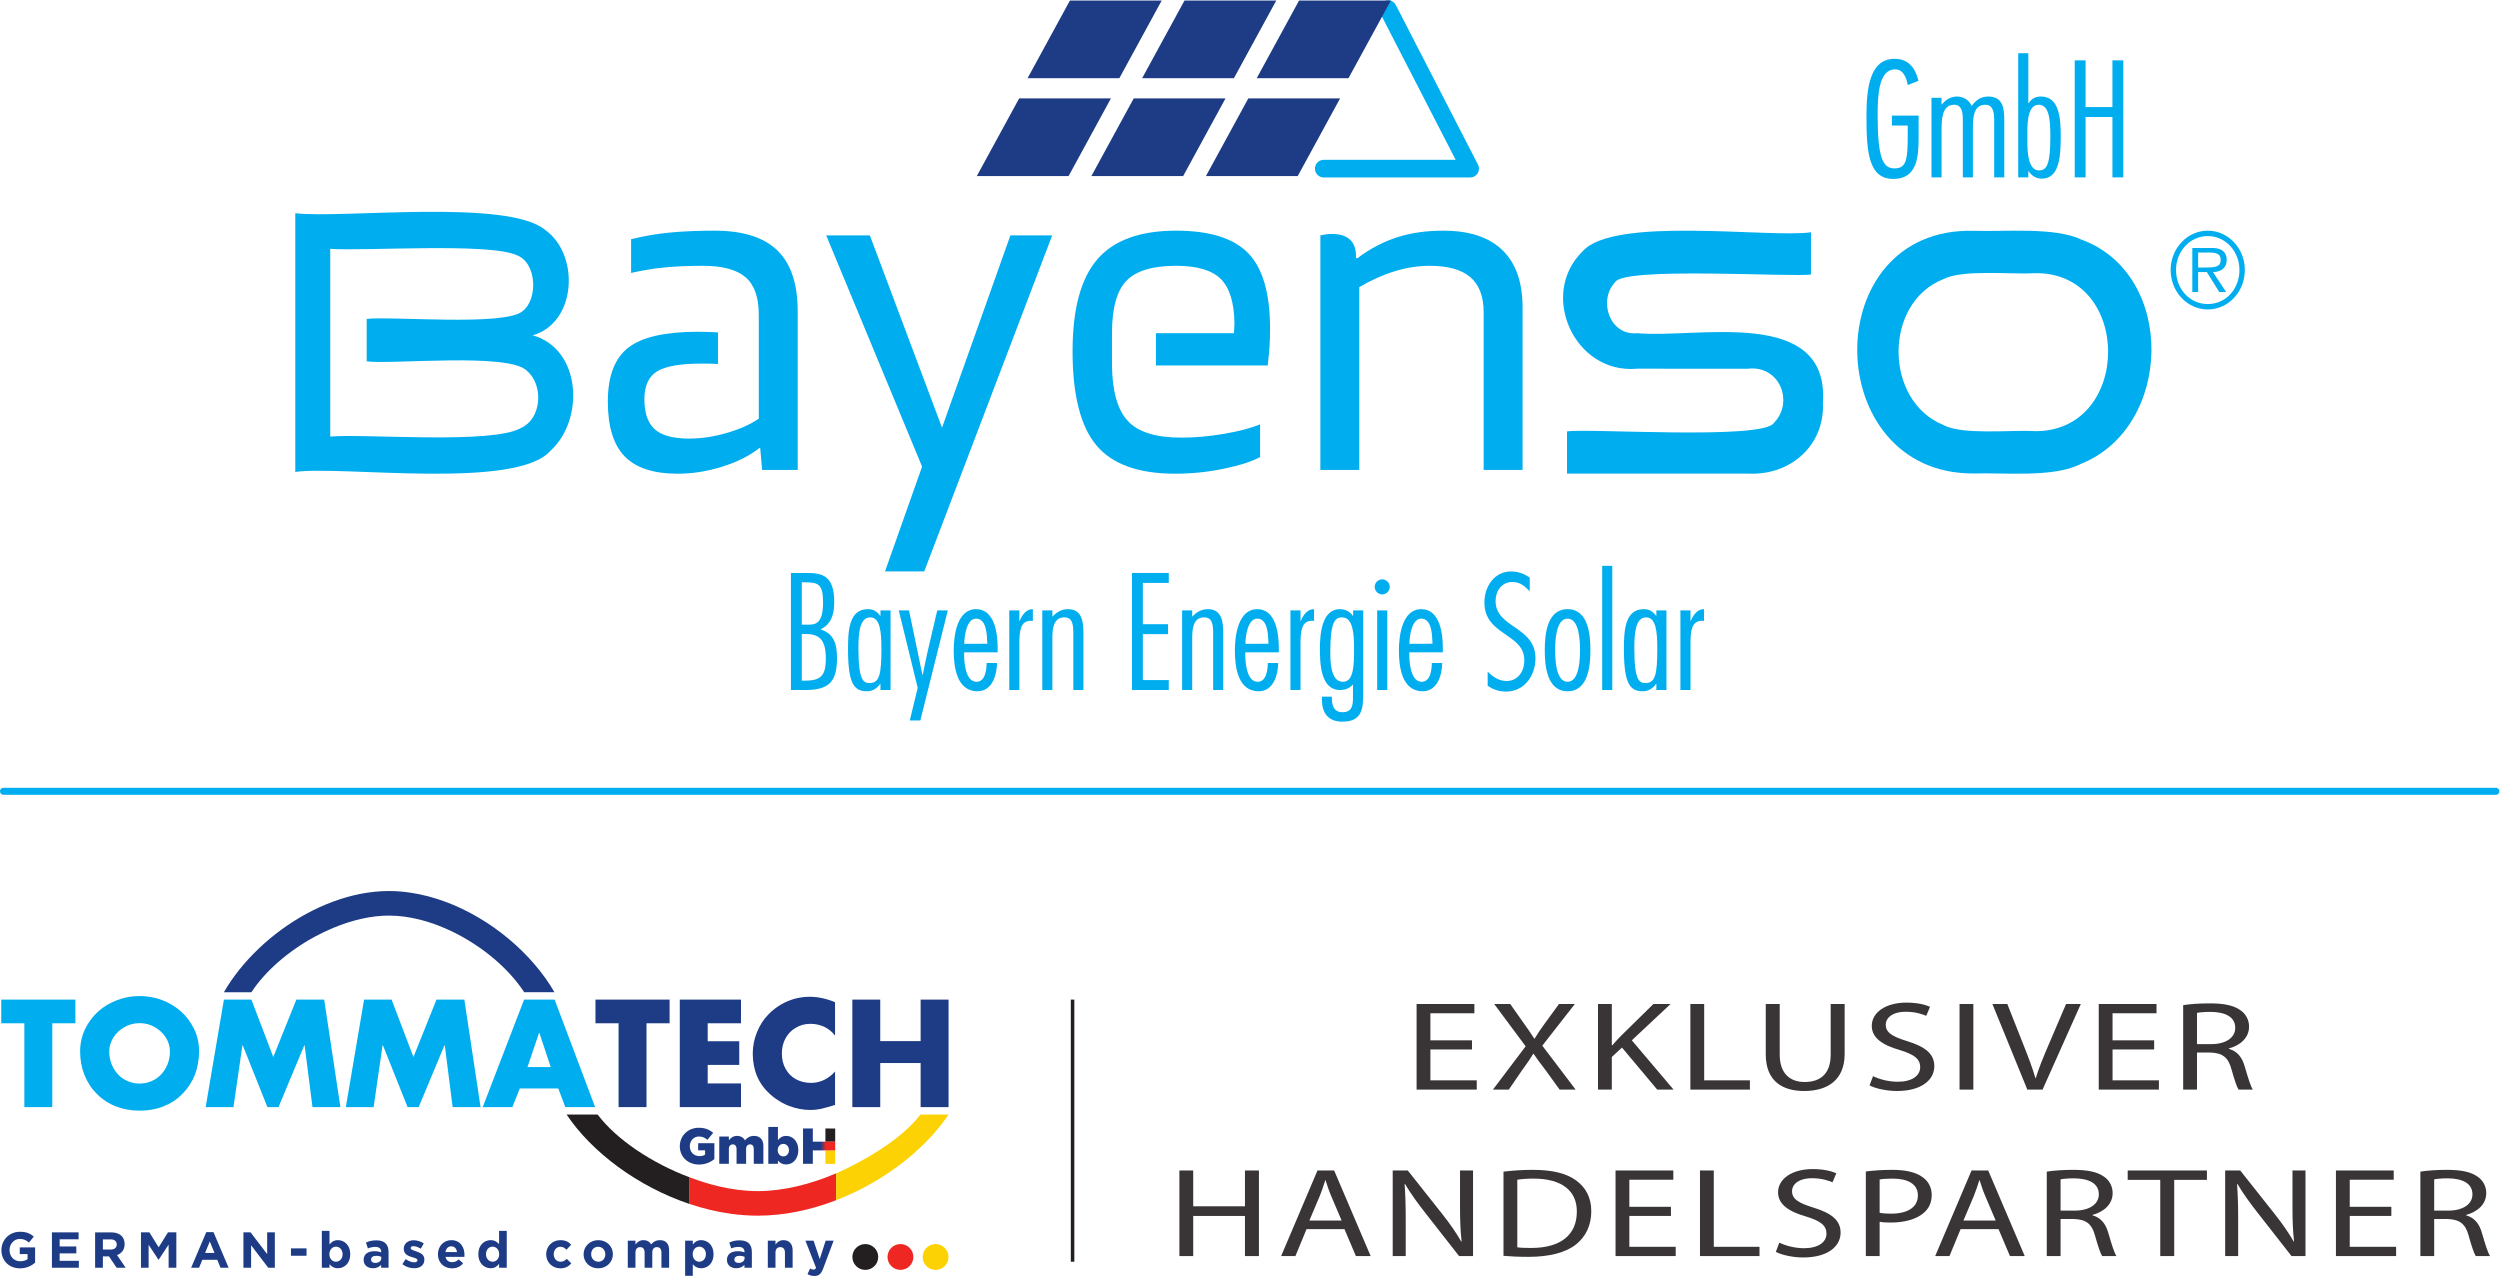 <svg xmlns:inkscape="http://www.inkscape.org/namespaces/inkscape" xmlns:sodipodi="http://sodipodi.sourceforge.net/DTD/sodipodi-0.dtd" xmlns="http://www.w3.org/2000/svg" xmlns:svg="http://www.w3.org/2000/svg" id="svg2" width="472.427" height="241.12" viewBox="0 0 472.427 241.12" sodipodi:docname="BAYENSO_Logo_2015_cmyk.eps"><defs id="defs6"><clipPath clipPathUnits="userSpaceOnUse" id="clipPath104"><path d="m 1138.39,209.09 v -50.129 h 13.9 v 19.059 h 17.84 13.9 l -0.01,12.32 h -13.89 -17.84 v 18.75 z" id="path102"></path></clipPath><clipPath clipPathUnits="userSpaceOnUse" id="clipPath110"><path d="m 1138.39,209.09 h 45.64 v -50.129 h -45.64 z" id="path108"></path></clipPath><linearGradient x1="0" y1="0" x2="1" y2="0" gradientUnits="userSpaceOnUse" gradientTransform="matrix(45.644,0,0,45.644,1138.39,184.03)" spreadMethod="pad" id="linearGradient124"><stop style="stop-opacity:1;stop-color:#1d3c85" offset="0" id="stop112"></stop><stop style="stop-opacity:1;stop-color:#1d3c85" offset="0.502" id="stop114"></stop><stop style="stop-opacity:1;stop-color:#1d3c85" offset="0.546" id="stop116"></stop><stop style="stop-opacity:1;stop-color:#ee2722" offset="0.711" id="stop118"></stop><stop style="stop-opacity:1;stop-color:#ee2722" offset="0.959" id="stop120"></stop><stop style="stop-opacity:1;stop-color:#ee2722" offset="1" id="stop122"></stop></linearGradient></defs><g id="g8" inkscape:groupmode="layer" inkscape:label="ink_ext_XXXXXX" transform="matrix(1.333,0,0,-1.333,0,241.12)"><g id="g10" transform="scale(0.1)"><path d="m 1967.69,1795.95 116.42,-226.18 h -207.49" style="fill:none;stroke:#00adef;stroke-width:25;stroke-linecap:round;stroke-linejoin:round;stroke-miterlimit:10;stroke-dasharray:none;stroke-opacity:1" id="path12"></path><path d="m 1586.81,1697.98 h -130.1 l 60.04,110.09 h 130.1 l -60.04,-110.09" style="fill:#1d3c85;fill-opacity:1;fill-rule:nonzero;stroke:none" id="path14"></path><path d="m 1749.23,1697.98 h -130.1 l 60.04,110.09 h 130.1 l -60.04,-110.09" style="fill:#1d3c85;fill-opacity:1;fill-rule:nonzero;stroke:none" id="path16"></path><path d="m 1911.66,1697.98 h -130.11 l 60.04,110.09 h 130.11 l -60.04,-110.09" style="fill:#1d3c85;fill-opacity:1;fill-rule:nonzero;stroke:none" id="path18"></path><path d="m 1514.86,1559.27 h -130.1 l 60.04,110.09 h 130.1 l -60.04,-110.09" style="fill:#1d3c85;fill-opacity:1;fill-rule:nonzero;stroke:none" id="path20"></path><path d="m 1677.29,1559.27 h -130.11 l 60.04,110.09 h 130.1 l -60.03,-110.09" style="fill:#1d3c85;fill-opacity:1;fill-rule:nonzero;stroke:none" id="path22"></path><path d="M 1839.71,1559.27 H 1709.6 l 60.04,110.09 h 130.11 l -60.04,-110.09" style="fill:#1d3c85;fill-opacity:1;fill-rule:nonzero;stroke:none" id="path24"></path><path d="m 519.828,1296.63 v 60.08 c 32.805,4.33 196.633,-10.85 221.238,11.22 21.368,16.18 20.727,68.87 -9.265,79.46 -40.785,17.63 -217.559,5.15 -263.641,8.72 v -266.17 c 47.945,4.39 228.887,-11.35 270.113,12.06 30.344,13.5 32.141,61.42 8.977,80.86 -24.07,26.75 -194.062,8.84 -227.422,13.77 M 418.621,1139.82 v 366.73 c 65.609,-7.86 301.809,21.09 354.629,-23.96 48.922,-35.13 44.176,-131.64 -18.176,-149.06 69.246,-19.33 73.703,-119.61 25.492,-163.45 -48.211,-56.21 -297.023,-20.99 -361.945,-30.26" style="fill:#00adef;fill-opacity:1;fill-rule:nonzero;stroke:none" id="path26"></path><path d="m 2881.94,1197.72 c 141.73,-4.41 142.55,228.99 0,223.81 -29.63,-1.95 -99.94,5.67 -126.56,-8.27 -85.65,-33.22 -84.74,-173.16 0,-207.03 26.24,-14.34 97.19,-6.69 126.56,-8.51 m -83.76,-60.09 c -217.87,-1.44 -222.9,349.93 0.02,344.01 41.87,-1.51 114.4,5.7 152.12,-12.3 135.66,-49.23 130.32,-266.43 -0.71,-318.23 -37.17,-19.73 -109.81,-12.06 -151.43,-13.48" style="fill:#00adef;fill-opacity:1;fill-rule:nonzero;stroke:none" id="path28"></path><path d="m 2221.44,1137.46 v 59.76 c 26.18,4.9 278.87,-12.63 293.41,12.24 28.79,29.55 7.96,81.95 -36.95,76.69 0,0.03 -157.18,0.03 -157.18,0.03 -88.53,-8.09 -139.62,105.08 -77.4,166.11 43.51,50.76 265.37,18.84 323.99,27.28 v -59.76 c -21.92,-4.41 -267.07,11.44 -277.64,-11.06 -24.3,-25.22 -8.27,-76.18 31.54,-72.24 83.27,-7.93 272.46,39.17 263.04,-98.81 2.66,-60.38 -46.22,-103.45 -106.35,-100.24 h -256.46" style="fill:#00adef;fill-opacity:1;fill-rule:nonzero;stroke:none" id="path30"></path><path d="m 1075.69,1362.73 c 0,24.68 -6.29,42.41 -18.84,53.16 -12.56,10.77 -32.76,16.16 -60.553,16.16 -20.66,0 -38.813,-0.8 -54.527,-2.35 -15.696,-1.57 -31.411,-4.17 -47.102,-7.76 v 47.79 c 17.953,4.48 36.219,7.63 54.836,9.42 18.621,1.8 39.832,2.71 63.596,2.71 39.94,0 69.55,-9.34 88.84,-27.93 19.28,-18.63 28.92,-47.46 28.92,-86.5 v -224.75 h -50.44 l -2.71,30.96 h -1.35 c -13.46,-10.77 -30.83,-19.51 -52.13,-26.25 -21.33,-6.73 -42.519,-10.1 -63.621,-10.1 -34.089,0 -59.117,8.17 -75.031,24.56 -15.914,16.38 -23.875,42.29 -23.875,77.73 0,35.89 9.645,61.36 28.93,76.38 19.285,15.03 52.043,22.55 98.238,22.55 10.285,0 18.969,-0.31 29.039,-0.91 v -44.75 c -8.25,0.46 -14.43,0.57 -22.965,0.57 -30.523,0 -51.715,-3.7 -63.593,-11.1 -11.907,-7.41 -17.844,-20.53 -17.844,-39.37 0,-19.75 4.941,-33.98 14.805,-42.74 9.863,-8.75 26.023,-13.12 48.457,-13.12 17.488,0 35.44,2.69 53.84,8.09 18.4,5.37 33.4,12.11 45.08,20.18 v 147.37" style="fill:#00adef;fill-opacity:1;fill-rule:nonzero;stroke:none" id="path32"></path><path d="m 1254.66,998.863 52.53,148.527 -135.94,327.73 h 61.91 l 102.29,-272.55 96.91,272.55 h 59.23 L 1310.25,998.863 h -55.59" style="fill:#00adef;fill-opacity:1;fill-rule:nonzero;stroke:none" id="path34"></path><path d="m 1638.69,1336.49 h 110.63 c 0,0.89 0.11,3.04 0.35,6.4 0.2,3.35 0.34,5.95 0.34,7.72 -0.47,29.63 -6.96,50.58 -19.53,62.93 -12.55,12.34 -33.65,18.51 -63.24,18.51 -33.23,0 -56.66,-7.05 -70.33,-21.19 -13.7,-14.15 -20.53,-38.93 -20.53,-74.37 v -45.75 c 0.44,-36.79 7.96,-63.04 22.54,-78.76 14.57,-15.69 39.81,-23.53 75.72,-23.53 19.26,0 39.46,1.79 60.56,5.38 21.08,3.59 38.12,8.07 51.14,13.46 v -46.44 c -11.66,-6.3 -28.82,-11.77 -51.47,-16.49 -22.68,-4.7 -45.66,-7.05 -68.98,-7.05 -52.07,0 -89.29,13.45 -111.72,40.36 -22.43,26.91 -33.65,71.33 -33.65,133.24 0,59.67 11.66,103.07 35,130.22 23.32,27.16 60.56,40.72 111.72,40.72 47.52,0 81.64,-10.66 102.27,-31.96 20.64,-21.32 30.97,-56.88 30.97,-106.66 0,-8.98 -0.25,-17.29 -0.69,-24.92 -0.44,-7.62 -1.35,-16.82 -2.68,-27.57 h -158.42 v 45.75" style="fill:#00adef;fill-opacity:1;fill-rule:nonzero;stroke:none" id="path36"></path><path d="m 1922.27,1442.82 h 2.01 c 17.93,13.45 36.69,23.31 56.19,29.61 19.53,6.27 41.39,9.42 65.61,9.42 36.8,0 64.73,-9.2 83.79,-27.6 19.06,-18.39 28.59,-45.55 28.59,-81.41 v -230.17 h -55.17 v 223.43 c 0,22.43 -6.29,39.03 -18.84,49.79 -12.57,10.77 -31.85,16.15 -57.87,16.15 -16.16,0 -32.63,-2.57 -49.48,-7.73 -16.82,-5.17 -33.53,-12.68 -50.14,-22.54 v -259.1 h -55.17 v 332.44 c 0,0 52.58,14.5 50.48,-32.29" style="fill:#00adef;fill-opacity:1;fill-rule:nonzero;stroke:none" id="path38"></path><path d="m 3126.96,1429.63 c 15.15,0 21.2,1.44 21.2,11.25 0,8.8 -8.22,9.95 -15.14,9.95 h -16.88 v -21.2 z m 28.86,-34.77 h -9.67 l -17.61,28.27 h -12.4 v -28.27 h -8.23 v 62.46 h 26.84 c 5.19,0 10.39,-0.28 15,-3.17 4.62,-2.59 6.93,-8.22 6.93,-13.42 0,-12.26 -8.52,-17.31 -19.48,-17.6 z m 18.89,31.3 c 0,26.12 -19.47,48.04 -44.87,48.04 -25.53,0 -45.01,-21.92 -45.01,-48.04 0,-27.27 19.48,-48.33 45.01,-48.33 25.4,0 44.87,21.06 44.87,48.33 z m -97.53,0 c 0,30.59 23.66,55.7 52.66,55.7 29.01,0 52.52,-25.11 52.52,-55.7 0,-31.02 -23.51,-55.98 -52.52,-55.98 -29,0 -52.66,24.96 -52.66,55.98" style="fill:#00adef;fill-opacity:1;fill-rule:nonzero;stroke:none" id="path40"></path><path d="m 1136.64,843.867 h 4.18 c 23.11,0 29.93,7.481 29.93,31.242 0,27.95 -9.91,34.989 -29.49,34.989 h -4.62 z m 0,79.434 h 4.18 c 12.54,0 25.97,-2.207 25.97,31.027 0,26.18 -6.16,29.043 -25.97,29.043 h -4.18 z m -15.4,-92.633 v 165.906 h 21.56 c 21.79,0 39.83,-2.648 39.83,-41.152 0,-16.719 -3.74,-31.906 -20.69,-39.387 v 0.883 c 20.47,-5.5 24.65,-21.781 24.65,-40.703 0,-34.543 -11.88,-45.547 -45.33,-45.547 h -20.02" style="fill:#00adef;fill-opacity:1;fill-rule:nonzero;stroke:none" id="path42"></path><path d="m 1233.66,933.645 c -15.84,0 -16.72,-25.09 -16.72,-44.227 0,-46.652 7.7,-48.852 16.06,-48.852 13.87,0 16.5,12.981 16.5,48.411 0,24.421 -1.76,44.668 -15.84,44.668 z m 28.83,-102.977 h -14.31 v 8.797 h -0.44 c -4.18,-6.375 -10.56,-10.559 -18.7,-10.559 -18.04,0 -26.84,10.117 -26.84,59.407 0,25.3 0.88,56.992 28.16,56.992 7.92,0 12.98,-3.301 17.38,-9.461 h 0.44 v 7.703 h 14.31 V 830.668" style="fill:#00adef;fill-opacity:1;fill-rule:nonzero;stroke:none" id="path44"></path><path d="m 1304.72,787.539 h -14.96 l 11.22,46.203 -26.84,109.805 h 14.52 l 18.92,-91.094 h 0.66 c 1.98,9.68 3.74,19.356 5.94,29.043 l 14.53,62.051 h 14.96 l -38.95,-156.008" style="fill:#00adef;fill-opacity:1;fill-rule:nonzero;stroke:none" id="path46"></path><path d="m 1399.76,896.23 -0.22,1.985 c -0.44,10.781 -0.88,33.664 -15.84,33.664 -13.64,0 -16.72,-25.52 -16.72,-35.649 z m -33,-12.097 v -3.301 c 0,-11.223 1.98,-38.508 17.6,-38.508 12.54,0 14.3,17.61 14.3,26.621 h 14.74 c -0.22,-17.156 -6.82,-40.039 -27.72,-40.039 -29.7,0 -33.66,35.207 -33.66,57.864 0,20.242 4.4,58.535 31.68,58.535 26.4,0 30.59,-34.551 30.59,-54.344 v -6.828 h -47.53" style="fill:#00adef;fill-opacity:1;fill-rule:nonzero;stroke:none" id="path48"></path><path d="m 1445.07,928.574 h 0.44 c 3.08,7.934 9.25,16.946 18.7,16.731 v -16.731 l -2.86,0.227 c -14.74,0 -16.28,-14.309 -16.28,-32.344 v -65.789 h -14.3 v 112.879 h 14.3 v -14.973" style="fill:#00adef;fill-opacity:1;fill-rule:nonzero;stroke:none" id="path50"></path><path d="m 1491.89,934.523 c 5.72,6.602 13.42,10.782 22.22,10.782 20.03,0 21.78,-18.489 21.78,-33.887 v -80.75 h -14.3 v 79.207 c 0,13.426 -0.88,23.77 -12.76,23.77 -16.28,0 -16.94,-17.825 -16.94,-29.707 v -73.27 h -14.3 v 112.879 h 14.3 v -9.024" style="fill:#00adef;fill-opacity:1;fill-rule:nonzero;stroke:none" id="path52"></path><path d="m 1656.89,982.492 h -36.74 v -58.535 h 35.64 v -14.082 h -35.64 v -65.129 h 36.74 v -14.078 h -52.14 v 165.906 h 52.14 v -14.082" style="fill:#00adef;fill-opacity:1;fill-rule:nonzero;stroke:none" id="path54"></path><path d="m 1690.11,934.523 c 5.72,6.602 13.42,10.782 22.22,10.782 20.02,0 21.78,-18.489 21.78,-33.887 v -80.75 h -14.3 v 79.207 c 0,13.426 -0.88,23.77 -12.76,23.77 -16.28,0 -16.94,-17.825 -16.94,-29.707 v -73.27 h -14.3 v 112.879 h 14.3 v -9.024" style="fill:#00adef;fill-opacity:1;fill-rule:nonzero;stroke:none" id="path56"></path><path d="m 1798.34,896.23 -0.21,1.985 c -0.44,10.781 -0.88,33.664 -15.85,33.664 -13.64,0 -16.72,-25.52 -16.72,-35.649 z m -32.99,-12.097 v -3.301 c 0,-11.223 1.97,-38.508 17.59,-38.508 12.54,0 14.31,17.61 14.31,26.621 h 14.74 c -0.22,-17.156 -6.82,-40.039 -27.73,-40.039 -29.7,0 -33.66,35.207 -33.66,57.864 0,20.242 4.4,58.535 31.68,58.535 26.41,0 30.59,-34.551 30.59,-54.344 v -6.828 h -47.52" style="fill:#00adef;fill-opacity:1;fill-rule:nonzero;stroke:none" id="path58"></path><path d="m 1843.66,928.574 h 0.45 c 3.07,7.934 9.23,16.946 18.7,16.731 v -16.731 l -2.86,0.227 c -14.75,0 -16.29,-14.309 -16.29,-32.344 v -65.789 h -14.3 v 112.879 h 14.3 v -14.973" style="fill:#00adef;fill-opacity:1;fill-rule:nonzero;stroke:none" id="path60"></path><path d="m 1903.73,842.324 c 15.17,0 15.84,22.227 15.84,46.867 0,20.684 -1.32,44.454 -16.95,44.454 -10.34,0 -16.72,-7.043 -16.72,-48.411 0,-12.324 -0.22,-42.91 17.83,-42.91 z m 28.81,-15.84 c 0,-21.125 -0.87,-40.703 -29.48,-40.703 -19.8,0 -29.04,11.879 -29.04,31.242 v 4.18 h 14.08 v -1.984 c 0,-10.555 2.86,-20.02 15.19,-20.02 16.05,0 14.73,14.082 14.73,26.184 v 13.203 c -4.84,-5.496 -10.78,-7.918 -18.26,-7.918 -28.16,0 -28.6,38.941 -28.6,58.965 0,18.922 2.19,55.672 28.38,55.672 7.7,0 14.08,-3.528 18.27,-9.461 h 0.44 v 7.703 h 14.29 V 826.484" style="fill:#00adef;fill-opacity:1;fill-rule:nonzero;stroke:none" id="path62"></path><path d="m 1966.64,830.668 h -14.3 v 112.879 h 14.3 z m -7.05,135.535 c -5.93,0 -10.78,4.844 -10.78,10.781 0,5.723 4.85,10.567 10.78,10.567 5.73,0 10.57,-4.844 10.57,-10.567 0,-5.937 -4.84,-10.781 -10.57,-10.781" style="fill:#00adef;fill-opacity:1;fill-rule:nonzero;stroke:none" id="path64"></path><path d="m 2030.87,896.23 -0.21,1.985 c -0.44,10.781 -0.88,33.664 -15.85,33.664 -13.63,0 -16.72,-25.52 -16.72,-35.649 z m -32.99,-12.097 v -3.301 c 0,-11.223 1.97,-38.508 17.59,-38.508 12.54,0 14.31,17.61 14.31,26.621 h 14.74 c -0.22,-17.156 -6.82,-40.039 -27.73,-40.039 -29.7,0 -33.66,35.207 -33.66,57.864 0,20.242 4.4,58.535 31.68,58.535 26.41,0 30.59,-34.551 30.59,-54.344 v -6.828 h -47.52" style="fill:#00adef;fill-opacity:1;fill-rule:nonzero;stroke:none" id="path66"></path><path d="m 2168.6,970.383 c -6.6,7.48 -13.86,13.426 -24.43,13.426 -15.4,0 -23.98,-12.762 -23.98,-26.844 0,-19.367 14.08,-28.391 28.39,-38.067 14.08,-9.902 28.16,-20.46 28.16,-43.347 0,-24.203 -15.62,-47.082 -41.59,-47.082 -9.24,0 -18.7,2.636 -26.18,8.359 v 20.02 c 7.04,-7.481 16.28,-13.418 26.85,-13.418 16.27,0 25.3,14.297 25.07,29.258 0.23,19.363 -14.08,27.949 -28.16,37.851 -14.08,9.68 -28.38,20.457 -28.38,44.227 0,22.218 13.64,44.004 38.07,44.004 9.9,0 18.26,-3.301 26.18,-8.797 v -19.59" style="fill:#00adef;fill-opacity:1;fill-rule:nonzero;stroke:none" id="path68"></path><path d="m 2204.67,887.219 c 0,-11.004 0.44,-44.895 17.6,-44.895 17.16,0 17.61,33.891 17.61,44.895 0,10.781 -0.45,44.66 -17.61,44.66 -17.16,0 -17.6,-33.879 -17.6,-44.66 z m 49.94,0 c 0,-21.348 -2.63,-58.313 -32.34,-58.313 -29.71,0 -32.34,36.965 -32.34,58.313 0,21.125 2.63,58.086 32.34,58.086 29.71,0 32.34,-36.961 32.34,-58.086" style="fill:#00adef;fill-opacity:1;fill-rule:nonzero;stroke:none" id="path70"></path><path d="m 2285.63,830.668 h -14.3 v 176.022 h 14.3 V 830.668" style="fill:#00adef;fill-opacity:1;fill-rule:nonzero;stroke:none" id="path72"></path><path d="m 2333.59,933.645 c -15.84,0 -16.72,-25.09 -16.72,-44.227 0,-46.652 7.7,-48.852 16.05,-48.852 13.87,0 16.51,12.981 16.51,48.411 0,24.421 -1.76,44.668 -15.84,44.668 z m 28.82,-102.977 h -14.3 v 8.797 h -0.44 c -4.18,-6.375 -10.57,-10.559 -18.7,-10.559 -18.05,0 -26.85,10.117 -26.85,59.407 0,25.3 0.88,56.992 28.17,56.992 7.92,0 12.98,-3.301 17.38,-9.461 h 0.44 v 7.703 h 14.3 V 830.668" style="fill:#00adef;fill-opacity:1;fill-rule:nonzero;stroke:none" id="path74"></path><path d="m 2396.51,928.574 h 0.45 c 3.07,7.934 9.24,16.946 18.7,16.731 v -16.731 l -2.86,0.227 c -14.75,0 -16.29,-14.309 -16.29,-32.344 v -65.789 h -14.3 v 112.879 h 14.3 v -14.973" style="fill:#00adef;fill-opacity:1;fill-rule:nonzero;stroke:none" id="path76"></path><path d="m 2682.04,1644.94 h 37.85 v -30.58 c 0,-26.19 -1.33,-59.19 -35.65,-59.19 -34.99,0 -38.29,36.74 -38.29,89.11 0,39.17 4.62,81.2 39.83,81.2 19.8,0 29.7,-13.21 33.88,-31.25 l -15.18,-5.94 c -1.76,9.9 -5.94,22.23 -18.04,22.23 -22.88,-0.23 -24.65,-35.65 -24.65,-64.92 0,-61.39 7.71,-75.47 23.77,-75.47 17.39,0 18.92,12.77 18.92,48.19 v 12.54 h -22.44 v 14.08" style="fill:#00adef;fill-opacity:1;fill-rule:nonzero;stroke:none" id="path78"></path><path d="m 2752.43,1660.79 h 0.45 c 5.06,6.6 12.75,11.22 21.34,11.22 9.23,0 17.15,-4.85 20.9,-13.43 5.94,8.37 12.98,13.43 23.32,13.43 21.13,0 22.88,-16.73 22.88,-33.45 v -81.19 h -14.29 v 80.75 c 0,10.78 -1.11,22.23 -12.77,22.23 -16.94,0 -17.38,-19.15 -17.38,-33.45 v -69.53 h -14.31 v 80.53 c 0,10.56 -0.65,22.45 -12.32,22.45 -17.37,0 -17.82,-21.56 -17.82,-35.87 v -67.11 h -14.3 v 112.88 h 14.3 v -9.46" style="fill:#00adef;fill-opacity:1;fill-rule:nonzero;stroke:none" id="path80"></path><path d="m 2906.66,1616.12 c 0,25.74 -2.43,44.23 -16.73,44.23 -17.37,0 -15.84,-33.24 -15.84,-43.35 0,-13.87 -1.76,-49.73 16.5,-49.73 11.66,0 16.07,10.12 16.07,48.85 z m -45.55,117.27 h 14.3 v -70.84 h 0.44 c 4.19,6.37 9.46,9.46 17.6,9.46 26.19,0 27.94,-31.47 27.94,-56.99 0,-28.61 -2.19,-59.41 -26.83,-59.41 -8.15,0 -14.52,4.18 -18.71,10.56 h -0.44 v -8.8 h -14.3 v 176.02" style="fill:#00adef;fill-opacity:1;fill-rule:nonzero;stroke:none" id="path82"></path><path d="m 3010.07,1557.37 h -15.41 v 85.59 h -38.06 v -85.59 h -15.4 v 165.91 h 15.4 v -66.23 h 38.06 v 66.23 h 15.41 v -165.91" style="fill:#00adef;fill-opacity:1;fill-rule:nonzero;stroke:none" id="path84"></path><path d="M 5,687.078 H 3538.2" style="fill:none;stroke:#00adef;stroke-width:10;stroke-linecap:round;stroke-linejoin:miter;stroke-miterlimit:10;stroke-dasharray:none;stroke-opacity:1" id="path86"></path><path d="m 963.734,183.891 v 0.14 c 0,14.61 11.457,26.071 26.938,26.071 8.801,0 15.028,-2.641 20.348,-7.231 l -8.17,-9.883 c -3.577,3.012 -7.1,4.731 -12.104,4.731 -7.23,0 -12.824,-6.02 -12.824,-13.688 v -0.14 c 0,-8.161 5.656,-13.969 13.601,-13.969 3.45,0 6.032,0.719 8.024,2.066 v 6.102 h -9.805 v 10.172 h 22.998 v -22.5 c -5.31,-4.442 -12.62,-7.801 -21.791,-7.801 -15.609,0 -27.215,10.75 -27.215,25.93" style="fill:#1d3c85;fill-opacity:1;fill-rule:nonzero;stroke:none" id="path88"></path><path d="m 1019.66,197.711 h 13.61 v -5.301 c 2.51,3.231 6.09,6.168 11.54,6.168 5.15,0 9.09,-2.297 11.17,-6.308 3.36,3.878 7.31,6.308 12.96,6.308 8.25,0 13.25,-5.168 13.25,-14.187 v -25.43 h -13.61 v 21.059 c 0,4.23 -2.07,6.519 -5.29,6.519 -3.22,0 -5.59,-2.289 -5.59,-6.519 v -21.059 h -13.54 v 21.059 c 0,4.23 -2.14,6.519 -5.38,6.519 -3.22,0 -5.51,-2.289 -5.51,-6.519 v -21.059 h -13.61 v 38.75" style="fill:#1d3c85;fill-opacity:1;fill-rule:nonzero;stroke:none" id="path90"></path><path d="m 1118.43,178.301 v 0.14 c 0,5.161 -3.59,8.809 -7.97,8.809 -4.43,0 -7.94,-3.648 -7.94,-8.809 v -0.14 c 0,-5.16 3.51,-8.813 7.94,-8.813 4.38,0 7.97,3.582 7.97,8.813 m -15.62,-14.621 v -4.719 h -13.62 v 52.289 h 13.62 v -18.699 c 2.64,3.23 5.94,6.019 11.74,6.019 9.24,0 17.19,-7.66 17.19,-20.058 v -0.133 c 0,-12.609 -7.95,-20.289 -17.11,-20.289 -5.88,0 -9.32,2.66 -11.82,5.59" style="fill:#1d3c85;fill-opacity:1;fill-rule:nonzero;stroke:none" id="path92"></path><path d="m 1184.02,190.328 h -13.89 v 18.774 L 1184.02,209 v -18.672" style="fill:#231f20;fill-opacity:1;fill-rule:evenodd;stroke:none" id="path94"></path><path d="m 1170.13,178.012 h 13.89 v -19.153 l -13.89,0.102 v 19.051" style="fill:#fcd205;fill-opacity:1;fill-rule:evenodd;stroke:none" id="path96"></path><g id="g98"><g id="g100" clip-path="url(#clipPath104)"><g id="g106" clip-path="url(#clipPath110)"><path d="m 1138,158 v 52 h 15 v -19 h 32 v -13 h -32 v -20" style="fill:url(#linearGradient124);fill-opacity:1;fill-rule:nonzero;stroke:none" id="path126"></path></g></g></g><path d="M 74.113,358.211 V 239.379 H 34.523 V 358.211 H 1.766 v 33.57 H 106.883 v -33.57 H 74.113" style="fill:#00adef;fill-opacity:1;fill-rule:evenodd;stroke:none" id="path128"></path><path d="m 197.887,396.82 c 11.121,0 21.711,-1.89 31.777,-5.66 10.27,-3.93 19.293,-9.398 27.055,-16.34 7.633,-6.851 13.851,-15.211 18.664,-25.09 4.539,-9.3 6.808,-19.718 6.808,-31.289 0,-12.203 -2.003,-23.371 -6.031,-33.57 -4.199,-10.391 -10.129,-19.391 -17.762,-26.93 -4.074,-4.101 -8.285,-7.543 -12.636,-10.39 -4.336,-2.813 -9.051,-5.223 -14.117,-7.18 -10.192,-4.031 -21.45,-6.019 -33.758,-6.019 -12.098,0 -23.293,1.988 -33.559,6.019 -10.406,4.07 -19.344,9.93 -26.855,17.57 -3.746,3.68 -7.059,7.661 -9.914,12 -2.86,4.297 -5.481,9.278 -7.848,14.93 -4.074,10.34 -6.117,21.527 -6.117,33.57 0,5.457 0.562,10.821 1.726,16.098 1.145,5.25 2.887,10.332 5.18,15.191 4.875,9.981 11.059,18.372 18.566,25.09 7.825,7.032 16.938,12.481 27.34,16.34 9.805,3.77 20.297,5.66 31.481,5.66 m 0,-38.41 c -7.762,0 -14.907,-1.871 -21.414,-5.609 -6.844,-3.961 -12.121,-8.879 -15.805,-14.813 -3.875,-6.449 -5.82,-13.027 -5.82,-19.738 0,-8.359 1.945,-16.129 5.82,-23.301 3.945,-7.168 9.16,-12.64 15.605,-16.398 6.782,-3.871 13.993,-5.84 21.614,-5.84 7.758,0 14.968,1.969 21.609,5.84 6.457,3.687 11.66,9.148 15.609,16.398 3.887,6.981 5.829,14.742 5.829,23.301 0,6.891 -1.942,13.488 -5.829,19.738 -3.75,6 -9.027,10.934 -15.796,14.813 -6.454,3.738 -13.586,5.609 -21.422,5.609" style="fill:#00adef;fill-opacity:1;fill-rule:evenodd;stroke:none" id="path130"></path><path d="m 291.566,239.359 25.852,152.411 h 39 l 30.988,-81.418 32.696,81.418 h 39.464 L 482.57,239.359 h -39.59 l -11.16,87.77 h -0.386 l -36.618,-87.77 h -15.695 l -35.039,87.77 h -0.391 l -12.734,-87.77 h -39.391" style="fill:#00adef;fill-opacity:1;fill-rule:evenodd;stroke:none" id="path132"></path><path d="m 490.266,239.359 25.875,152.411 h 38.976 l 31,-81.418 32.672,81.418 h 39.488 l 23.004,-152.411 h -39.59 l -11.156,87.77 h -0.402 l -36.617,-87.77 H 577.82 l -35.039,87.77 h -0.402 l -12.723,-87.77 h -39.39" style="fill:#00adef;fill-opacity:1;fill-rule:evenodd;stroke:none" id="path134"></path><path d="m 791.43,265.832 h -54.586 l -10.465,-26.473 h -42.047 l 58.645,152.422 h 43.25 l 57.425,-152.422 h -42.246 z m -10.657,30.297 -16.187,48.562 h -0.387 l -16.398,-48.562 h 32.972" style="fill:#00adef;fill-opacity:1;fill-rule:evenodd;stroke:none" id="path136"></path><path d="M 916.5,358.211 V 239.379 h -39.59 v 118.832 h -32.758 v 33.57 h 105.106 v -33.57 H 916.5" style="fill:#1d3c85;fill-opacity:1;fill-rule:evenodd;stroke:none" id="path138"></path><path d="m 1050.45,358.211 h -47.19 V 332.75 h 44.73 v -33.551 h -44.73 v -26.258 h 47.19 v -33.562 h -86.778 v 152.402 h 86.778 v -33.57" style="fill:#1d3c85;fill-opacity:1;fill-rule:evenodd;stroke:none" id="path140"></path><path d="m 1183.8,388.141 v -47.493 c -3.88,5.282 -8.95,9.461 -15.19,12.551 -6.12,2.813 -12.64,4.242 -19.55,4.242 -7.96,0 -14.96,-1.882 -21.02,-5.652 -6.33,-3.609 -11.19,-8.668 -14.62,-15.187 -3.36,-6.262 -5.02,-13.383 -5.02,-21.422 0,-8.039 1.75,-15.168 5.24,-21.41 3.54,-6.551 8.42,-11.45 14.59,-14.821 6.47,-3.48 13.6,-5.238 21.42,-5.238 6.6,0 12.84,1.437 18.76,4.258 6.11,3.09 11.25,7.09 15.39,11.941 v -47.48 c -7.7,-2.352 -14.38,-4.2 -20.03,-5.551 -4.94,-1.039 -9.9,-1.57 -14.89,-1.57 -10.08,0 -20.29,1.972 -30.62,5.839 -3.22,1.262 -6.33,2.692 -9.32,4.332 -3,1.649 -5.92,3.461 -8.75,5.45 -2.83,1.968 -5.68,4.242 -8.58,6.808 -16.32,14.742 -24.47,33.953 -24.47,57.641 0,10.332 1.97,20.371 5.92,30.09 4.07,10.09 9.6,18.64 16.6,25.679 5.29,5.332 10.98,9.782 16.94,13.332 6.26,3.692 12.93,6.52 19.95,8.489 7.23,1.89 14.27,2.84 21.03,2.84 11.79,0 23.85,-2.571 36.22,-7.668" style="fill:#1d3c85;fill-opacity:1;fill-rule:evenodd;stroke:none" id="path142"></path><path d="m 786.035,402.23 h -42.887 c -24.121,36.829 -66.281,70.84 -112.273,90.668 -11.648,5.012 -23.52,9.184 -35.441,12.18 -14.766,3.731 -29.559,5.801 -43.965,5.801 -25.41,0 -52.653,-6.469 -78.926,-17.391 -8.875,-3.679 -17.613,-7.867 -26.152,-12.468 -37.196,-20.18 -70.164,-48.54 -89.985,-78.79 h -39.023 c 25.222,43.731 67.922,84.622 117.476,111.481 12.196,6.609 24.809,12.348 37.684,17.09 25.699,9.469 52.414,14.91 78.926,14.91 10.144,0 20.336,-0.84 30.465,-2.359 16.535,-2.43 32.929,-6.774 48.941,-12.653 65.273,-23.988 123.758,-74.008 155.16,-128.469" style="fill:#1d3c85;fill-opacity:1;fill-rule:nonzero;stroke:none" id="path144"></path><path d="M 847.168,228.898 H 803.191 C 838.707,175.629 904.184,126.57 977.672,102 v 37.801 c -53.27,20.027 -103.387,53.238 -130.504,89.097" style="fill:#231f20;fill-opacity:1;fill-rule:nonzero;stroke:none" id="path146"></path><path d="m 1074.24,120.281 c -17.91,0 -36.37,2.348 -54.71,6.649 -13.84,3.242 -27.921,7.629 -41.862,12.871 v -37.789 c 19.117,-6.403 38.762,-11.153 58.572,-13.871 12.61,-1.719 25.31,-2.672 38,-2.672 37.52,0 75.42,8.152 111.08,21.929 v 38.122 c -36.26,-15.629 -75.27,-25.239 -111.08,-25.239" style="fill:#ee2722;fill-opacity:1;fill-rule:nonzero;stroke:none" id="path148"></path><path d="m 1200.79,152.629 c -5.09,-2.5 -10.26,-4.859 -15.48,-7.117 v -38.114 c 10.01,3.864 19.85,8.153 29.44,12.852 54.79,26.809 101.81,66.441 129.94,108.648 h -39.83 c -21.96,-29.007 -63.22,-56.296 -104.07,-76.269" style="fill:#fcd205;fill-opacity:1;fill-rule:nonzero;stroke:none" id="path150"></path><path d="m 2,36.602 v 0.137 c 0,14.25 11.094,25.922 26.285,25.922 9.016,0 14.469,-2.43 19.695,-6.871 l -6.957,-8.367 c -3.863,3.219 -7.297,5.066 -13.101,5.066 -8.024,0 -14.391,-7.078 -14.391,-15.598 v -0.152 c 0,-9.168 6.293,-15.899 15.18,-15.899 4.012,0 7.586,1 10.383,3.012 v 7.16 H 27.996 v 9.52 H 49.762 V 18.77 C 44.609,14.398 37.527,10.809 28.348,10.809 12.742,10.809 2,21.77 2,36.602" style="fill:#1d3c85;fill-opacity:1;fill-rule:nonzero;stroke:none" id="path152"></path><path d="M 73.609,61.809 H 111.418 V 51.988 H 84.566 V 41.82 H 108.195 V 32.02 H 84.566 V 21.488 H 111.781 V 11.672 H 73.609 v 50.137" style="fill:#1d3c85;fill-opacity:1;fill-rule:nonzero;stroke:none" id="path154"></path><path d="m 157.039,37.461 c 5.363,0 8.449,2.859 8.449,7.09 v 0.141 c 0,4.731 -3.297,7.16 -8.664,7.16 H 145.867 V 37.461 Z m -22.203,24.34 h 22.918 c 6.379,0 11.32,-1.789 14.617,-5.07 2.781,-2.801 4.285,-6.742 4.285,-11.461 v -0.148 c 0,-8.09 -4.359,-13.18 -10.742,-15.539 L 178.16,11.672 h -12.887 l -10.742,16.047 h -8.664 V 11.672 h -11.031 v 50.129" style="fill:#1d3c85;fill-opacity:1;fill-rule:nonzero;stroke:none" id="path156"></path><path d="m 199.859,61.809 h 11.887 l 13.176,-21.199 13.187,21.199 h 11.883 V 11.672 H 239.035 V 44.41 L 224.922,23 h -0.277 L 210.68,44.191 V 11.672 h -10.821 v 50.137" style="fill:#1d3c85;fill-opacity:1;fill-rule:nonzero;stroke:none" id="path158"></path><path d="m 304.059,32.66 -6.657,16.262 -6.672,-16.262 z m -11.61,29.512 h 10.18 l 21.484,-50.5 h -11.531 l -4.59,11.25 h -21.195 l -4.578,-11.25 h -11.246 l 21.476,50.5" style="fill:#1d3c85;fill-opacity:1;fill-rule:nonzero;stroke:none" id="path160"></path><path d="m 345.09,61.809 h 10.164 l 23.492,-30.867 v 30.867 h 10.883 V 11.672 h -9.375 L 355.969,43.539 V 11.672 H 345.09 v 50.137" style="fill:#1d3c85;fill-opacity:1;fill-rule:nonzero;stroke:none" id="path162"></path><path d="m 412.48,39.102 h 22.063 V 28.648 H 412.48 v 10.453" style="fill:#1d3c85;fill-opacity:1;fill-rule:nonzero;stroke:none" id="path164"></path><path d="m 485.664,30.801 v 0.141 c 0,6.379 -4.301,10.598 -9.379,10.598 -5.09,0 -9.312,-4.219 -9.312,-10.598 v -0.141 c 0,-6.371 4.222,-10.609 9.312,-10.609 5.078,0 9.379,4.16 9.379,10.609 M 467.109,16.691 v -5.012 h -10.882 v 52.27 h 10.882 V 44.551 c 2.657,3.578 6.305,6.231 11.961,6.231 8.961,0 17.473,-7.02 17.473,-19.84 v -0.141 c 0,-12.832 -8.371,-19.84 -17.473,-19.84 -5.793,0 -9.379,2.648 -11.961,5.731" style="fill:#1d3c85;fill-opacity:1;fill-rule:nonzero;stroke:none" id="path166"></path><path d="m 540.52,25.211 v 1.93 c -1.872,0.871 -4.301,1.43 -6.946,1.43 -4.652,0 -7.523,-1.851 -7.523,-5.289 v -0.152 c 0,-2.93 2.433,-4.648 5.941,-4.648 5.09,0 8.528,2.801 8.528,6.73 m -25,-2.512 v 0.141 c 0,8.391 6.382,12.25 15.468,12.25 3.875,0 6.66,-0.641 9.391,-1.57 v 0.641 c 0,4.519 -2.793,7.019 -8.234,7.019 -4.165,0 -7.098,-0.789 -10.606,-2.078 l -2.723,8.309 c 4.227,1.859 8.375,3.09 14.895,3.09 5.941,0 10.242,-1.578 12.961,-4.301 2.871,-2.867 4.164,-7.098 4.164,-12.25 V 11.672 h -10.531 v 4.16 c -2.657,-2.941 -6.305,-4.871 -11.61,-4.871 -7.234,0 -13.175,4.149 -13.175,11.738" style="fill:#1d3c85;fill-opacity:1;fill-rule:nonzero;stroke:none" id="path168"></path><path d="m 570.449,16.762 4.649,7.16 c 4.164,-3.012 8.523,-4.582 12.109,-4.582 3.148,0 4.578,1.141 4.578,2.859 v 0.152 c 0,2.359 -3.722,3.148 -7.949,4.438 -5.363,1.582 -11.457,4.07 -11.457,11.531 v 0.141 c 0,7.809 6.305,12.168 14.039,12.168 4.863,0 10.168,-1.641 14.328,-4.438 l -4.16,-7.519 c -3.801,2.219 -7.586,3.59 -10.383,3.59 -2.644,0 -4.008,-1.16 -4.008,-2.66 v -0.141 c 0,-2.141 3.649,-3.141 7.809,-4.59 5.363,-1.793 11.598,-4.359 11.598,-11.383 v -0.137 c 0,-8.524 -6.372,-12.391 -14.68,-12.391 -5.367,0 -11.387,1.789 -16.473,5.801" style="fill:#1d3c85;fill-opacity:1;fill-rule:nonzero;stroke:none" id="path170"></path><path d="m 647.863,33.879 c -0.64,4.859 -3.511,8.16 -8.097,8.16 -4.5,0 -7.45,-3.219 -8.301,-8.16 z m -27.066,-3.231 v 0.141 c 0,10.961 7.797,19.98 18.969,19.98 12.824,0 18.703,-9.949 18.703,-20.828 l -0.153,-2.871 h -26.714 c 1.078,-4.941 4.515,-7.519 9.39,-7.519 3.649,0 6.293,1.148 9.301,3.949 l 6.23,-5.519 c -3.57,-4.441 -8.738,-7.172 -15.679,-7.172 -11.535,0 -20.047,8.102 -20.047,19.84" style="fill:#1d3c85;fill-opacity:1;fill-rule:nonzero;stroke:none" id="path172"></path><path d="m 707.656,30.801 v 0.141 c 0,6.379 -4.226,10.598 -9.316,10.598 -5.074,0 -9.375,-4.149 -9.375,-10.598 v -0.141 c 0,-6.371 4.301,-10.609 9.375,-10.609 5.09,0 9.316,4.238 9.316,10.609 m -29.574,0 v 0.141 c 0,12.82 8.375,19.84 17.465,19.84 5.801,0 9.387,-2.652 11.969,-5.731 v 18.898 h 10.882 V 11.68 h -10.882 v 5.519 c -2.657,-3.59 -6.305,-6.238 -11.969,-6.238 -8.953,0 -17.465,7.008 -17.465,19.84" style="fill:#1d3c85;fill-opacity:1;fill-rule:nonzero;stroke:none" id="path174"></path><path d="m 774.254,30.648 v 0.141 c 0,10.961 8.375,19.98 20.121,19.98 7.23,0 11.746,-2.43 15.328,-6.441 l -6.668,-7.156 c -2.43,2.578 -4.863,4.226 -8.722,4.226 -5.454,0 -9.317,-4.797 -9.317,-10.457 v -0.152 c 0,-5.867 3.801,-10.59 9.742,-10.59 3.649,0 6.157,1.582 8.801,4.082 l 6.379,-6.453 c -3.723,-4.078 -8.023,-7.008 -15.684,-7.008 -11.531,0 -19.98,8.879 -19.98,19.828" style="fill:#1d3c85;fill-opacity:1;fill-rule:nonzero;stroke:none" id="path176"></path><path d="m 858.109,30.648 v 0.141 c 0,5.672 -4.086,10.609 -10.089,10.609 -6.231,0 -9.965,-4.797 -9.965,-10.457 v -0.152 c 0,-5.649 4.086,-10.59 10.101,-10.59 6.231,0 9.953,4.801 9.953,10.449 m -30.789,0 v 0.141 c 0,11.031 8.879,19.98 20.836,19.98 11.887,0 20.699,-8.801 20.699,-19.828 v -0.152 c 0,-11.02 -8.875,-19.969 -20.835,-19.969 -11.899,0 -20.7,8.801 -20.7,19.828" style="fill:#1d3c85;fill-opacity:1;fill-rule:nonzero;stroke:none" id="path178"></path><path d="m 889.977,50.059 h 10.878 v -5.438 c 2.508,3.219 5.805,6.16 11.321,6.16 5.015,0 8.812,-2.223 10.82,-6.082 3.359,3.93 7.371,6.082 12.598,6.082 8.097,0 12.965,-4.871 12.965,-14.109 V 11.68 h -10.883 v 21.41 c 0,5.149 -2.293,7.809 -6.383,7.809 -4.074,0 -6.578,-2.66 -6.578,-7.809 V 11.68 H 913.82 v 21.41 c 0,5.149 -2.285,7.809 -6.371,7.809 -4.086,0 -6.594,-2.66 -6.594,-7.809 V 11.68 h -10.878 v 38.379" style="fill:#1d3c85;fill-opacity:1;fill-rule:nonzero;stroke:none" id="path180"></path><path d="m 1000.69,30.801 v 0.141 c 0,6.379 -4.299,10.598 -9.377,10.598 -5.09,0 -9.317,-4.219 -9.317,-10.598 v -0.141 c 0,-6.371 4.227,-10.609 9.317,-10.609 5.078,0 9.377,4.16 9.377,10.609 m -29.436,19.27 h 10.883 v -5.519 c 2.656,3.578 6.304,6.231 11.957,6.231 8.966,0 17.476,-7.02 17.476,-19.84 v -0.141 c 0,-12.832 -8.37,-19.84 -17.476,-19.84 -5.789,0 -9.375,2.648 -11.957,5.731 V 0.211 H 971.254 V 50.07" style="fill:#1d3c85;fill-opacity:1;fill-rule:nonzero;stroke:none" id="path182"></path><path d="m 1055.54,25.211 v 1.93 c -1.87,0.871 -4.3,1.43 -6.94,1.43 -4.67,0 -7.52,-1.851 -7.52,-5.289 v -0.152 c 0,-2.93 2.43,-4.648 5.94,-4.648 5.09,0 8.52,2.801 8.52,6.73 m -24.99,-2.512 v 0.141 c 0,8.391 6.38,12.25 15.47,12.25 3.87,0 6.66,-0.641 9.38,-1.57 v 0.641 c 0,4.519 -2.79,7.019 -8.23,7.019 -4.16,0 -7.1,-0.789 -10.61,-2.078 l -2.72,8.309 c 4.23,1.859 8.38,3.09 14.9,3.09 5.94,0 10.24,-1.578 12.96,-4.301 2.87,-2.867 4.16,-7.098 4.16,-12.25 V 11.672 h -10.53 v 4.16 c -2.65,-2.941 -6.31,-4.871 -11.61,-4.871 -7.23,0 -13.17,4.149 -13.17,11.738" style="fill:#1d3c85;fill-opacity:1;fill-rule:nonzero;stroke:none" id="path184"></path><path d="m 1088.48,50.059 h 10.88 v -5.438 c 2.51,3.219 5.73,6.16 11.25,6.16 8.23,0 13.04,-5.441 13.04,-14.262 V 11.68 h -10.89 v 21.41 c 0,5.149 -2.44,7.809 -6.59,7.809 -4.15,0 -6.81,-2.66 -6.81,-7.809 V 11.68 h -10.88 v 38.379" style="fill:#1d3c85;fill-opacity:1;fill-rule:nonzero;stroke:none" id="path186"></path><path d="m 1144.77,2.648 3.65,7.871 c 1.44,-0.848 3.22,-1.488 4.66,-1.488 1.86,0 2.86,0.559 3.79,2.488 l -15.03,38.539 h 11.52 l 8.75,-26.137 8.37,26.137 h 11.31 L 1167.05,10.75 C 1164.1,2.941 1160.95,0 1154.43,0 c -3.93,0 -6.87,1.012 -9.66,2.648" style="fill:#1d3c85;fill-opacity:1;fill-rule:nonzero;stroke:none" id="path188"></path><path d="m 1245.01,26.93 c 0,-10.121 -8.21,-18.328 -18.33,-18.328 -10.12,0 -18.33,8.207 -18.33,18.328 0,10.109 8.21,18.32 18.33,18.32 10.12,0 18.33,-8.211 18.33,-18.32" style="fill:#231f20;fill-opacity:1;fill-rule:nonzero;stroke:none" id="path190"></path><path d="m 1294.82,26.93 c 0,-10.121 -8.21,-18.328 -18.32,-18.328 -10.12,0 -18.33,8.207 -18.33,18.328 0,10.109 8.21,18.32 18.33,18.32 10.11,0 18.32,-8.211 18.32,-18.32" style="fill:#ee2722;fill-opacity:1;fill-rule:nonzero;stroke:none" id="path192"></path><path d="m 1344.64,26.93 c 0,-10.121 -8.21,-18.328 -18.33,-18.328 -10.12,0 -18.33,8.207 -18.33,18.328 0,10.109 8.21,18.32 18.33,18.32 10.12,0 18.33,-8.211 18.33,-18.32" style="fill:#fcd205;fill-opacity:1;fill-rule:nonzero;stroke:none" id="path194"></path><path d="m 1344.71,391.789 v -152.43 h -39.59 v 62.493 h -57.25 v -62.493 h -39.58 v 152.43 h 39.58 v -58.848 h 57.25 v 58.848 h 39.59" style="fill:#1d3c85;fill-opacity:1;fill-rule:nonzero;stroke:none" id="path196"></path><path d="M 1520.52,391.77 V 20.191" style="fill:none;stroke:#231f20;stroke-width:5;stroke-linecap:butt;stroke-linejoin:miter;stroke-miterlimit:10;stroke-dasharray:none;stroke-opacity:1" id="path198"></path><path d="m 2086.75,321.078 h -58.96 v -43.75 h 65.71 V 264.18 h -85.29 v 121.359 h 81.92 v -13.141 h -62.34 v -38.347 h 58.96 v -12.973" style="fill:#393536;fill-opacity:1;fill-rule:nonzero;stroke:none" id="path200"></path><path d="m 2210.95,264.18 -19.35,26.832 c -7.88,10.258 -12.84,16.918 -17.56,23.937 h -0.45 c -4.28,-7.019 -8.56,-13.488 -16.43,-24.117 l -18.23,-26.652 h -22.51 l 46.37,61.398 -44.56,59.961 h 22.72 l 20.03,-28.449 c 5.64,-7.918 9.91,-14.039 13.96,-20.52 h 0.67 c 4.28,7.192 8.11,12.782 13.73,20.52 l 20.71,28.449 h 22.5 l -46.13,-59.059 47.27,-62.3 h -22.74" style="fill:#393536;fill-opacity:1;fill-rule:nonzero;stroke:none" id="path202"></path><path d="m 2265.38,385.539 h 19.58 V 327.02 h 0.67 c 4.05,4.679 8.09,9.011 11.92,12.96 l 46.37,45.559 h 24.31 l -54.92,-51.488 59.19,-69.871 h -23.18 l -49.96,59.601 -14.4,-13.332 V 264.18 h -19.58 v 121.359" style="fill:#393536;fill-opacity:1;fill-rule:nonzero;stroke:none" id="path204"></path><path d="m 2396.33,385.539 h 19.58 V 277.328 h 64.82 V 264.18 h -84.4 v 121.359" style="fill:#393536;fill-opacity:1;fill-rule:nonzero;stroke:none" id="path206"></path><path d="m 2523,385.539 v -71.848 c 0,-27.179 15.08,-38.711 35.33,-38.711 22.51,0 36.92,11.891 36.92,38.711 v 71.848 h 19.8 v -70.758 c 0,-37.281 -24.53,-52.582 -57.39,-52.582 -31.06,0 -54.46,14.231 -54.46,51.86 v 71.48 h 19.8" style="fill:#393536;fill-opacity:1;fill-rule:nonzero;stroke:none" id="path208"></path><path d="m 2655.3,283.262 c 8.78,-4.313 21.6,-7.922 35.1,-7.922 20.03,0 31.74,8.469 31.74,20.711 0,11.347 -8.1,17.828 -28.58,24.129 -24.76,7.019 -40.06,17.281 -40.06,34.39 0,18.91 19.58,32.95 49.06,32.95 15.53,0 26.78,-2.879 33.54,-5.942 l -5.4,-12.789 c -4.95,2.16 -15.08,5.762 -28.81,5.762 -20.71,0 -28.59,-9.903 -28.59,-18.18 0,-11.351 9.23,-16.922 30.16,-23.41 25.66,-7.922 38.71,-17.82 38.71,-35.641 0,-18.73 -17.33,-35.121 -53.11,-35.121 -14.63,0 -30.61,3.602 -38.71,7.922 l 4.95,13.141" style="fill:#393536;fill-opacity:1;fill-rule:nonzero;stroke:none" id="path210"></path><path d="M 2797.5,385.539 V 264.18 h -19.58 v 121.359 h 19.58" style="fill:#393536;fill-opacity:1;fill-rule:nonzero;stroke:none" id="path212"></path><path d="m 2874.01,264.18 -49.52,121.359 h 21.16 l 23.63,-59.777 c 6.52,-16.383 12.15,-31.153 16.2,-45.383 h 0.45 c 4.28,14.051 10.58,29.359 17.34,45.199 l 25.65,59.961 h 20.93 L 2895.61,264.18 h -21.6" style="fill:#393536;fill-opacity:1;fill-rule:nonzero;stroke:none" id="path214"></path><path d="m 3053.79,321.078 h -58.96 v -43.75 h 65.71 V 264.18 h -85.29 v 121.359 h 81.92 v -13.141 h -62.34 v -38.347 h 58.96 v -12.973" style="fill:#393536;fill-opacity:1;fill-rule:nonzero;stroke:none" id="path216"></path><path d="m 3114.53,328.648 h 20.02 c 20.93,0 34.21,9.18 34.21,23.043 0,15.668 -14.18,22.5 -34.88,22.688 -9.45,0 -16.21,-0.719 -19.35,-1.449 z m -19.58,55.274 c 9.9,1.617 24.08,2.519 37.57,2.519 20.94,0 34.45,-3.062 43.9,-9.902 7.65,-5.398 11.92,-13.687 11.92,-23.051 0,-16.027 -12.6,-26.648 -28.58,-30.968 v -0.54 c 11.71,-3.242 18.68,-11.878 22.28,-24.492 4.96,-16.918 8.55,-28.629 11.7,-33.308 h -20.25 c -2.48,3.609 -5.85,13.871 -10.13,28.992 -4.5,16.75 -12.6,23.039 -30.39,23.59 h -18.44 V 264.18 h -19.58 v 119.742" style="fill:#393536;fill-opacity:1;fill-rule:nonzero;stroke:none" id="path218"></path><path d="M 1691.53,149.539 V 98.762 h 73.37 v 50.777 h 19.81 V 28.191 h -19.81 v 56.887 h -73.37 V 28.191 h -19.58 V 149.539 h 19.58" style="fill:#393536;fill-opacity:1;fill-rule:nonzero;stroke:none" id="path220"></path><path d="m 1901.92,78.609 -14.86,34.922 c -3.37,7.93 -5.62,15.129 -7.88,22.149 h -0.45 c -2.24,-7.2 -4.72,-14.578 -7.65,-21.969 l -14.85,-35.102 z m -49.75,-12.25 -15.74,-38.168 h -20.26 l 51.54,121.348 h 23.63 l 51.77,-121.348 h -20.94 l -16.2,38.168 h -53.8" style="fill:#393536;fill-opacity:1;fill-rule:nonzero;stroke:none" id="path222"></path><path d="M 1974.35,28.191 V 149.539 h 21.38 l 48.61,-61.391 c 11.25,-14.226 20.03,-27.008 27.24,-39.438 l 0.45,0.18 c -1.8,16.211 -2.26,30.98 -2.26,49.871 v 50.777 h 18.46 V 28.191 h -19.81 l -48.16,61.578 c -10.58,13.492 -20.71,27.36 -28.36,40.511 l -0.68,-0.179 c 1.13,-15.313 1.58,-29.891 1.58,-50.063 V 28.191 h -18.45" style="fill:#393536;fill-opacity:1;fill-rule:nonzero;stroke:none" id="path224"></path><path d="m 2150.98,40.609 c 4.95,-0.719 12.15,-0.898 19.81,-0.898 41.85,0 64.59,18.719 64.59,51.488 0.22,28.641 -20.03,46.821 -61.45,46.821 -10.13,0 -17.77,-0.719 -22.95,-1.622 z M 2131.4,147.922 c 11.92,1.437 26.1,2.519 41.63,2.519 28.14,0 48.17,-5.222 61.45,-15.121 13.5,-9.91 21.37,-23.949 21.37,-43.582 0,-19.797 -7.64,-36 -21.82,-47.168 -14.18,-11.34 -37.59,-17.469 -67.07,-17.469 -13.96,0 -25.66,0.547 -35.56,1.449 V 147.922" style="fill:#393536;fill-opacity:1;fill-rule:nonzero;stroke:none" id="path226"></path><path d="m 2368.79,85.078 h -58.96 v -43.75 h 65.71 V 28.191 h -85.29 V 149.539 h 81.92 v -13.141 h -62.34 V 98.051 h 58.96 V 85.078" style="fill:#393536;fill-opacity:1;fill-rule:nonzero;stroke:none" id="path228"></path><path d="m 2409.95,149.539 h 19.58 V 41.328 h 64.81 V 28.191 h -84.39 V 149.539" style="fill:#393536;fill-opacity:1;fill-rule:nonzero;stroke:none" id="path230"></path><path d="m 2522.44,47.27 c 8.78,-4.32 21.61,-7.918 35.1,-7.918 20.03,0 31.74,8.469 31.74,20.699 0,11.348 -8.1,17.828 -28.58,24.129 -24.76,7.019 -40.06,17.289 -40.06,34.398 0,18.902 19.58,32.953 49.06,32.953 15.53,0 26.78,-2.883 33.54,-5.953 l -5.4,-12.777 c -4.96,2.148 -15.08,5.758 -28.81,5.758 -20.72,0 -28.59,-9.899 -28.59,-18.188 0,-11.34 9.23,-16.922 30.16,-23.402 25.65,-7.918 38.71,-17.828 38.71,-35.648 0,-18.73 -17.33,-35.121 -53.11,-35.121 -14.63,0 -30.61,3.609 -38.72,7.922 l 4.96,13.148" style="fill:#393536;fill-opacity:1;fill-rule:nonzero;stroke:none" id="path232"></path><path d="m 2664.64,89.582 c 4.28,-0.902 9.68,-1.262 16.2,-1.262 23.64,0 38.04,9.18 38.04,25.93 0,16.031 -14.18,23.77 -35.79,23.77 -8.55,0 -15.08,-0.54 -18.45,-1.258 z m -19.58,58.52 c 9.46,1.257 21.83,2.339 37.58,2.339 19.36,0 33.54,-3.601 42.54,-10.082 8.33,-5.757 13.28,-14.589 13.28,-25.39 0,-10.981 -4.05,-19.629 -11.7,-25.918 -10.36,-8.832 -27.23,-13.332 -46.37,-13.332 -5.85,0 -11.25,0.18 -15.75,1.082 V 28.191 h -19.58 V 148.102" style="fill:#393536;fill-opacity:1;fill-rule:nonzero;stroke:none" id="path234"></path><path d="m 2829.13,78.609 -14.85,34.922 c -3.38,7.93 -5.62,15.129 -7.88,22.149 h -0.45 c -2.24,-7.2 -4.73,-14.578 -7.65,-21.969 l -14.85,-35.102 z m -49.73,-12.25 -15.76,-38.168 h -20.26 l 51.55,121.348 h 23.63 l 51.77,-121.348 h -20.94 l -16.2,38.168 h -53.79" style="fill:#393536;fill-opacity:1;fill-rule:nonzero;stroke:none" id="path236"></path><path d="m 2921.15,92.648 h 20.03 c 20.92,0 34.2,9.18 34.2,23.051 0,15.66 -14.17,22.5 -34.88,22.68 -9.45,0 -16.21,-0.719 -19.35,-1.438 z m -19.58,55.274 c 9.9,1.617 24.08,2.519 37.57,2.519 20.94,0 34.45,-3.05 43.9,-9.902 7.65,-5.398 11.92,-13.68 11.92,-23.051 0,-16.019 -12.6,-26.648 -28.58,-30.957 v -0.551 c 11.71,-3.231 18.68,-11.879 22.29,-24.48 4.95,-16.93 8.54,-28.641 11.7,-33.309 h -20.26 c -2.48,3.598 -5.85,13.859 -10.13,28.98 -4.5,16.75 -12.6,23.047 -30.39,23.59 h -18.44 V 28.191 h -19.58 V 147.922" style="fill:#393536;fill-opacity:1;fill-rule:nonzero;stroke:none" id="path238"></path><path d="m 3062.45,136.219 h -46.15 v 13.32 h 112.31 v -13.32 h -46.36 V 28.191 h -19.8 V 136.219" style="fill:#393536;fill-opacity:1;fill-rule:nonzero;stroke:none" id="path240"></path><path d="M 3154.46,28.191 V 149.539 h 21.37 l 48.62,-61.391 c 11.25,-14.226 20.03,-27.008 27.23,-39.438 l 0.45,0.18 c -1.79,16.211 -2.25,30.98 -2.25,49.871 v 50.777 h 18.45 V 28.191 h -19.8 l -48.16,61.578 c -10.58,13.492 -20.71,27.36 -28.36,40.511 l -0.68,-0.179 c 1.13,-15.313 1.57,-29.891 1.57,-50.063 V 28.191 h -18.44" style="fill:#393536;fill-opacity:1;fill-rule:nonzero;stroke:none" id="path242"></path><path d="m 3390.05,85.078 h -58.96 v -43.75 h 65.71 V 28.191 h -85.29 V 149.539 h 81.92 v -13.141 h -62.34 V 98.051 h 58.96 V 85.078" style="fill:#393536;fill-opacity:1;fill-rule:nonzero;stroke:none" id="path244"></path><path d="m 3450.79,92.648 h 20.02 c 20.93,0 34.21,9.18 34.21,23.051 0,15.66 -14.18,22.5 -34.88,22.68 -9.45,0 -16.21,-0.719 -19.35,-1.438 z m -19.58,55.274 c 9.9,1.617 24.08,2.519 37.57,2.519 20.94,0 34.45,-3.05 43.9,-9.902 7.65,-5.398 11.92,-13.68 11.92,-23.051 0,-16.019 -12.6,-26.648 -28.58,-30.957 v -0.551 c 11.7,-3.231 18.68,-11.879 22.28,-24.48 4.96,-16.93 8.55,-28.641 11.7,-33.309 h -20.25 c -2.48,3.598 -5.85,13.859 -10.13,28.98 -4.5,16.75 -12.6,23.047 -30.39,23.59 h -18.44 V 28.191 h -19.58 V 147.922" style="fill:#393536;fill-opacity:1;fill-rule:nonzero;stroke:none" id="path246"></path></g></g></svg>